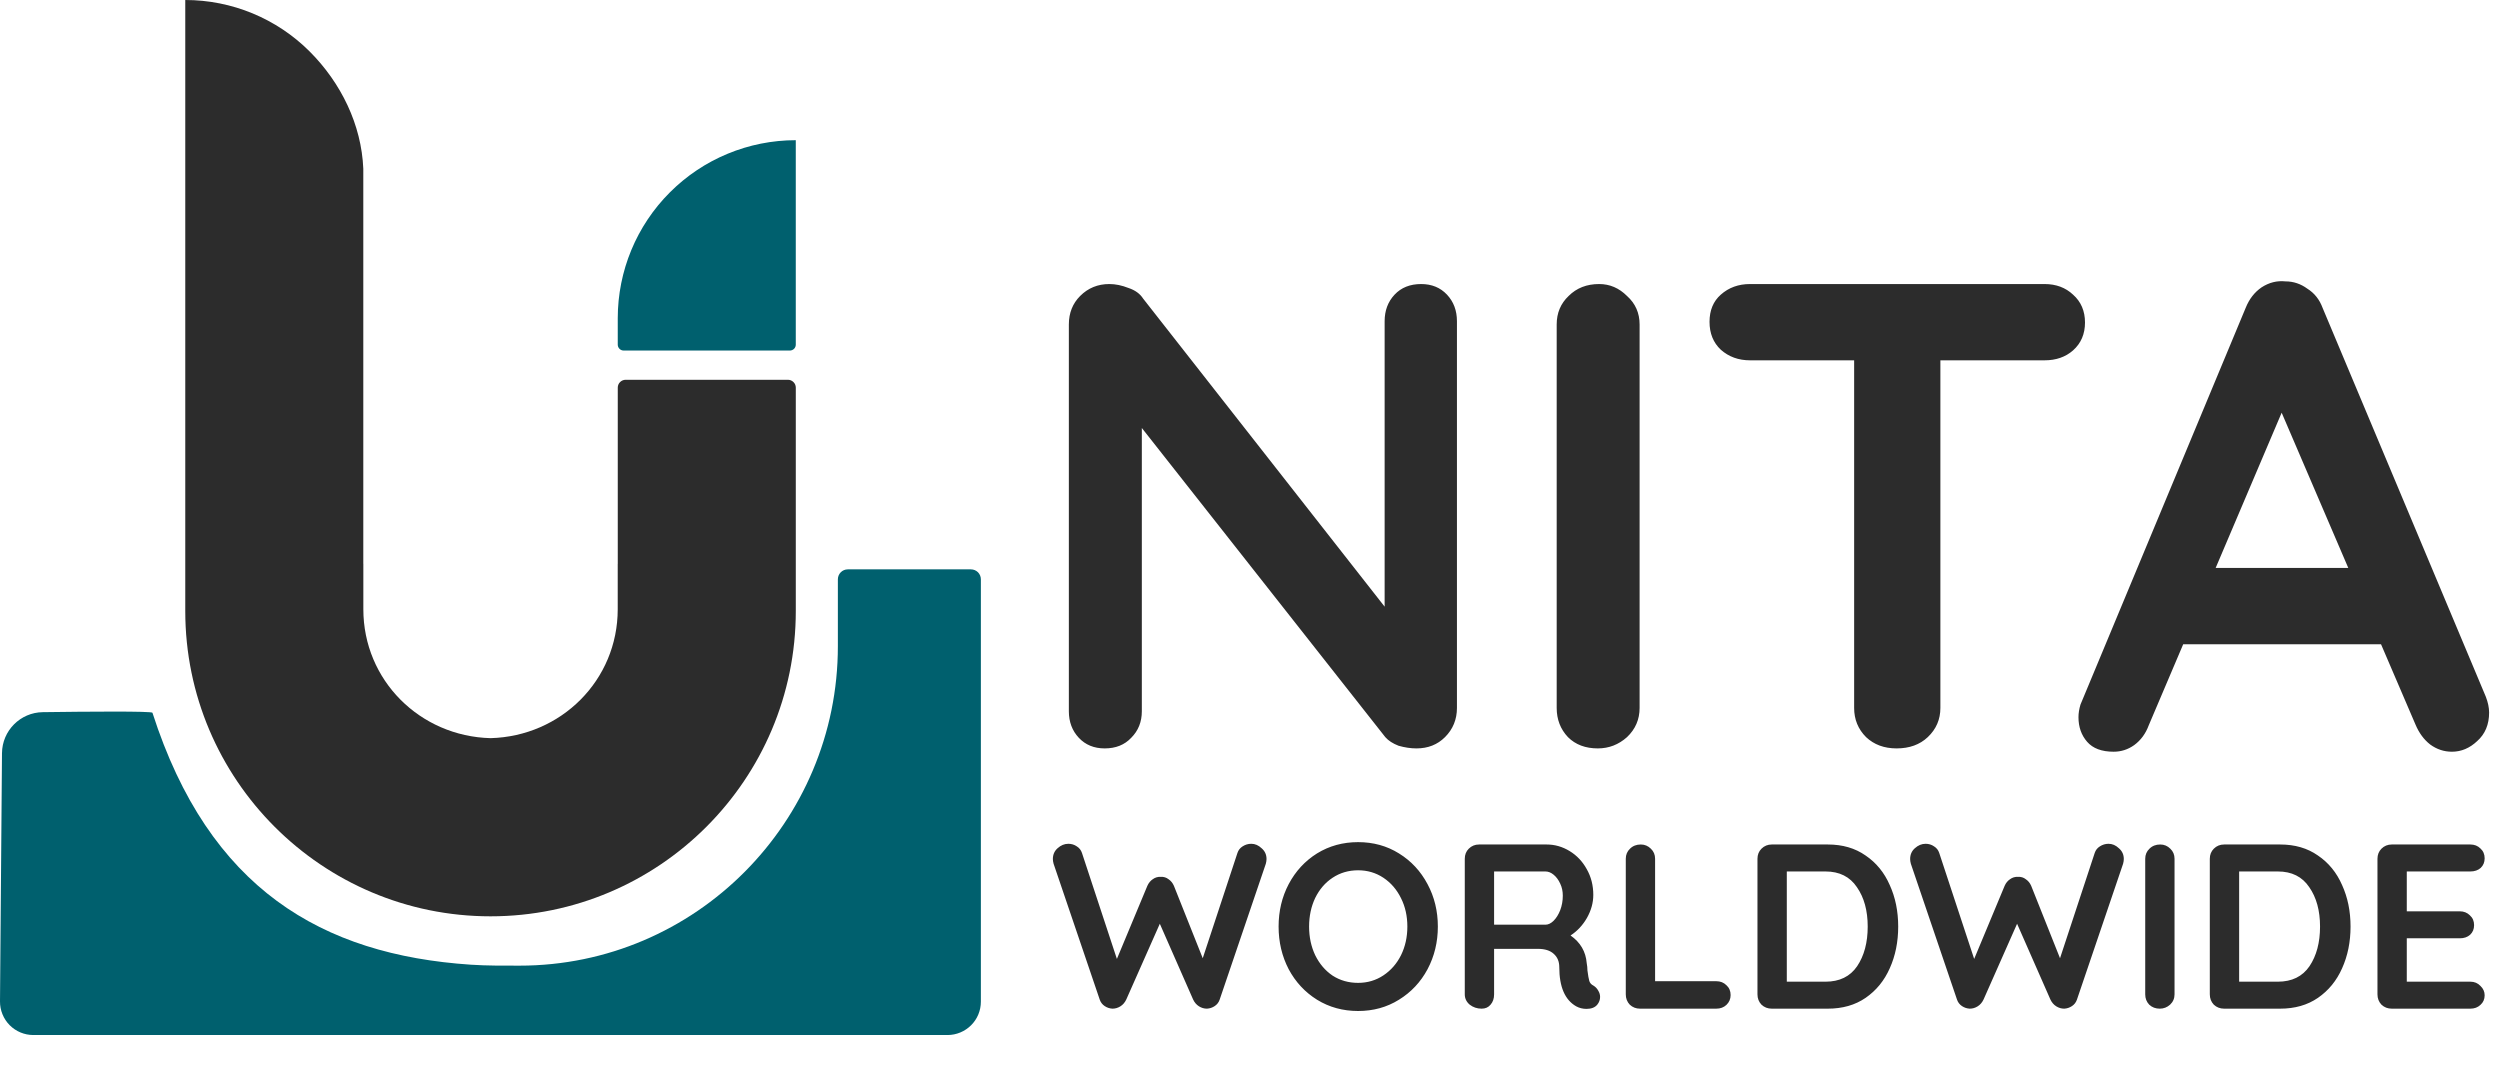 <svg width="157" height="67" viewBox="0 0 157 67" fill="none" xmlns="http://www.w3.org/2000/svg">
<path fill-rule="evenodd" clip-rule="evenodd" d="M53.242 35.756C52.897 35.756 52.618 36.035 52.618 36.382C52.618 37.687 52.618 40.583 52.618 40.583C52.618 51.63 43.67 60.643 32.625 60.643C31.611 60.643 30.584 60.65 29.573 60.583C20.199 59.957 13.124 55.809 9.574 44.761C9.539 44.653 5.468 44.686 2.688 44.724C1.275 44.742 0.137 45.886 0.125 47.299C0.093 51.336 0.03 59.141 6.73535e-05 62.89C-0.004 63.446 0.214 63.983 0.607 64.381C1 64.776 1.535 65 2.093 65C11.559 65 50.074 65 59.507 65C60.062 65 60.594 64.776 60.986 64.385C61.379 63.994 61.599 63.461 61.599 62.905V36.382C61.599 36.214 61.534 36.058 61.417 35.938C61.3 35.823 61.141 35.756 60.975 35.756H53.242Z" fill="#00606E"/>
<path fill-rule="evenodd" clip-rule="evenodd" d="M39.164 22.014C38.96 22.014 38.795 21.846 38.795 21.645C38.795 21.059 38.795 19.986 38.795 19.986C38.795 17.019 39.973 14.175 42.069 12.081C44.166 9.982 47.01 8.804 49.975 8.804H49.975C49.975 8.819 49.975 19.505 49.975 21.645C49.975 21.742 49.937 21.835 49.867 21.906C49.798 21.973 49.704 22.014 49.606 22.014C47.908 22.014 40.862 22.014 39.164 22.014Z" fill="#00606E"/>
<path fill-rule="evenodd" clip-rule="evenodd" d="M49.483 23.85C49.614 23.85 49.739 23.903 49.831 23.996C49.924 24.085 49.976 24.212 49.976 24.342C49.976 26.873 49.976 38.26 49.976 38.26L49.976 38.372H49.976C49.976 48.954 41.386 57.545 30.806 57.545C20.225 57.545 11.635 48.954 11.635 38.372V38.26V-0C14.565 -0 17.375 1.162 19.448 3.235C21.413 5.199 22.703 7.831 22.815 10.596V35.405H22.818V38.26C22.818 42.722 26.373 46.24 30.806 46.356C35.237 46.24 38.793 42.722 38.793 38.26V35.405H38.796C38.796 35.405 38.796 26.549 38.796 24.342C38.796 24.212 38.848 24.085 38.94 23.996C39.033 23.903 39.158 23.85 39.289 23.85H49.483Z" fill="#2C2C2C"/>
<path d="M89.246 17.838C89.913 17.838 90.454 18.06 90.871 18.504C91.288 18.948 91.496 19.504 91.496 20.171V44.459C91.496 45.181 91.246 45.792 90.746 46.292C90.274 46.764 89.677 47 88.955 47C88.594 47 88.219 46.944 87.83 46.833C87.469 46.694 87.191 46.514 86.997 46.292L70.624 25.503L71.707 24.837V44.667C71.707 45.334 71.485 45.889 71.041 46.333C70.624 46.778 70.069 47 69.374 47C68.708 47 68.166 46.778 67.749 46.333C67.333 45.889 67.124 45.334 67.124 44.667V20.379C67.124 19.657 67.361 19.06 67.833 18.587C68.333 18.087 68.944 17.838 69.666 17.838C70.055 17.838 70.457 17.921 70.874 18.087C71.291 18.226 71.596 18.449 71.79 18.754L87.663 39.001L86.955 39.501V20.171C86.955 19.504 87.163 18.948 87.58 18.504C87.996 18.06 88.552 17.838 89.246 17.838ZM102.967 44.459C102.967 45.181 102.703 45.792 102.176 46.292C101.648 46.764 101.037 47 100.343 47C99.565 47 98.94 46.764 98.468 46.292C97.996 45.792 97.76 45.181 97.76 44.459V20.379C97.76 19.657 98.01 19.06 98.51 18.587C99.01 18.087 99.648 17.838 100.426 17.838C101.093 17.838 101.676 18.087 102.176 18.587C102.703 19.06 102.967 19.657 102.967 20.379V44.459ZM119.106 47C118.329 47 117.69 46.764 117.19 46.292C116.69 45.792 116.44 45.181 116.44 44.459V20.296H121.856V44.459C121.856 45.181 121.592 45.792 121.064 46.292C120.564 46.764 119.912 47 119.106 47ZM109.899 22.628C109.177 22.628 108.566 22.406 108.066 21.962C107.594 21.518 107.358 20.934 107.358 20.212C107.358 19.49 107.594 18.921 108.066 18.504C108.566 18.06 109.177 17.838 109.899 17.838H128.397C129.119 17.838 129.716 18.06 130.188 18.504C130.688 18.948 130.938 19.532 130.938 20.254C130.938 20.976 130.688 21.559 130.188 22.004C129.716 22.42 129.119 22.628 128.397 22.628H109.899ZM143.943 24.378L134.944 45.542C134.75 46.07 134.445 46.486 134.028 46.792C133.639 47.069 133.209 47.208 132.736 47.208C131.987 47.208 131.431 47 131.07 46.583C130.709 46.167 130.528 45.653 130.528 45.042C130.528 44.792 130.57 44.528 130.653 44.25L141.027 19.337C141.249 18.782 141.582 18.351 142.027 18.046C142.499 17.74 142.999 17.615 143.527 17.671C144.026 17.671 144.485 17.824 144.901 18.129C145.346 18.407 145.665 18.81 145.86 19.337L156.108 43.751C156.247 44.111 156.316 44.445 156.316 44.75C156.316 45.5 156.066 46.097 155.566 46.542C155.094 46.986 154.567 47.208 153.983 47.208C153.483 47.208 153.025 47.056 152.609 46.75C152.22 46.444 151.914 46.028 151.692 45.5L142.735 24.628L143.943 24.378ZM136.236 40.459L138.527 35.668H149.776L150.567 40.459H136.236Z" fill="#2C2C2C"/>
<path d="M78.581 52.99C78.816 52.99 79.032 53.083 79.229 53.27C79.435 53.446 79.538 53.672 79.538 53.947C79.538 54.035 79.523 54.133 79.494 54.242L76.592 62.784C76.534 62.951 76.43 63.084 76.283 63.182C76.136 63.28 75.974 63.334 75.797 63.344C75.62 63.344 75.453 63.295 75.296 63.197C75.139 63.098 75.016 62.956 74.928 62.769L72.837 58.012L70.73 62.769C70.642 62.956 70.519 63.098 70.362 63.197C70.205 63.295 70.038 63.344 69.862 63.344C69.685 63.334 69.523 63.28 69.375 63.182C69.228 63.084 69.125 62.951 69.066 62.784L66.165 54.242C66.135 54.133 66.12 54.035 66.12 53.947C66.12 53.672 66.219 53.446 66.415 53.27C66.621 53.083 66.847 52.99 67.093 52.99C67.289 52.99 67.466 53.044 67.623 53.152C67.78 53.25 67.888 53.387 67.947 53.564L70.141 60.221L72.056 55.626C72.135 55.449 72.248 55.312 72.395 55.214C72.542 55.106 72.709 55.056 72.895 55.066C73.082 55.056 73.244 55.106 73.382 55.214C73.529 55.312 73.642 55.449 73.72 55.626L75.532 60.177L77.712 53.564C77.771 53.387 77.879 53.25 78.036 53.152C78.203 53.044 78.384 52.99 78.581 52.99ZM90.297 58.189C90.297 59.161 90.081 60.054 89.649 60.869C89.217 61.675 88.618 62.313 87.852 62.784C87.096 63.255 86.242 63.491 85.289 63.491C84.337 63.491 83.478 63.255 82.712 62.784C81.956 62.313 81.362 61.675 80.93 60.869C80.507 60.054 80.296 59.161 80.296 58.189C80.296 57.217 80.507 56.328 80.93 55.523C81.362 54.708 81.956 54.065 82.712 53.593C83.478 53.122 84.337 52.886 85.289 52.886C86.242 52.886 87.096 53.122 87.852 53.593C88.618 54.065 89.217 54.708 89.649 55.523C90.081 56.328 90.297 57.217 90.297 58.189ZM88.382 58.189C88.382 57.531 88.25 56.937 87.984 56.407C87.719 55.867 87.351 55.44 86.88 55.125C86.409 54.811 85.878 54.654 85.289 54.654C84.69 54.654 84.155 54.811 83.684 55.125C83.222 55.43 82.859 55.852 82.594 56.392C82.339 56.932 82.211 57.531 82.211 58.189C82.211 58.847 82.339 59.446 82.594 59.986C82.859 60.526 83.222 60.953 83.684 61.267C84.155 61.571 84.69 61.724 85.289 61.724C85.878 61.724 86.409 61.566 86.88 61.252C87.351 60.938 87.719 60.516 87.984 59.986C88.25 59.446 88.382 58.847 88.382 58.189ZM100.074 61.9C100.201 61.979 100.299 62.082 100.368 62.21C100.447 62.337 100.486 62.47 100.486 62.607C100.486 62.784 100.427 62.946 100.309 63.093C100.162 63.27 99.936 63.358 99.632 63.358C99.396 63.358 99.18 63.304 98.984 63.197C98.277 62.794 97.923 61.974 97.923 60.737C97.923 60.383 97.805 60.103 97.57 59.897C97.344 59.691 97.015 59.588 96.583 59.588H93.829V62.445C93.829 62.71 93.755 62.926 93.608 63.093C93.47 63.26 93.284 63.344 93.048 63.344C92.763 63.344 92.513 63.26 92.297 63.093C92.091 62.917 91.988 62.701 91.988 62.445V53.932C91.988 53.677 92.071 53.466 92.238 53.299C92.415 53.122 92.631 53.034 92.886 53.034H97.128C97.638 53.034 98.12 53.171 98.571 53.446C99.023 53.721 99.381 54.099 99.646 54.58C99.921 55.061 100.059 55.602 100.059 56.2C100.059 56.691 99.926 57.172 99.661 57.644C99.396 58.105 99.052 58.474 98.63 58.748C99.249 59.181 99.588 59.76 99.646 60.486C99.676 60.644 99.691 60.796 99.691 60.943C99.73 61.247 99.769 61.468 99.808 61.606C99.848 61.733 99.936 61.832 100.074 61.9ZM97.054 58.071C97.231 58.071 97.403 57.987 97.57 57.821C97.737 57.654 97.874 57.433 97.982 57.158C98.09 56.873 98.144 56.569 98.144 56.245C98.144 55.97 98.09 55.719 97.982 55.493C97.874 55.258 97.737 55.071 97.57 54.934C97.403 54.796 97.231 54.728 97.054 54.728H93.829V58.071H97.054ZM107.784 61.62C108.04 61.62 108.251 61.704 108.418 61.871C108.594 62.028 108.683 62.234 108.683 62.489C108.683 62.735 108.594 62.941 108.418 63.108C108.251 63.265 108.04 63.344 107.784 63.344H102.997C102.742 63.344 102.526 63.26 102.349 63.093C102.183 62.917 102.099 62.701 102.099 62.445V53.932C102.099 53.677 102.187 53.466 102.364 53.299C102.541 53.122 102.767 53.034 103.042 53.034C103.287 53.034 103.498 53.122 103.675 53.299C103.852 53.466 103.94 53.677 103.94 53.932V61.62H107.784ZM114.788 53.034C115.711 53.034 116.501 53.264 117.159 53.726C117.827 54.178 118.333 54.796 118.676 55.582C119.03 56.358 119.207 57.227 119.207 58.189C119.207 59.151 119.03 60.025 118.676 60.81C118.333 61.586 117.827 62.205 117.159 62.666C116.501 63.118 115.711 63.344 114.788 63.344H111.268C111.013 63.344 110.797 63.26 110.62 63.093C110.453 62.917 110.369 62.701 110.369 62.445V53.932C110.369 53.677 110.453 53.466 110.62 53.299C110.797 53.122 111.013 53.034 111.268 53.034H114.788ZM114.641 61.65C115.524 61.65 116.187 61.326 116.629 60.678C117.071 60.02 117.292 59.19 117.292 58.189C117.292 57.187 117.066 56.362 116.614 55.714C116.172 55.056 115.515 54.728 114.641 54.728H112.211V61.65H114.641ZM132.417 52.99C132.653 52.99 132.869 53.083 133.066 53.27C133.272 53.446 133.375 53.672 133.375 53.947C133.375 54.035 133.36 54.133 133.331 54.242L130.429 62.784C130.37 62.951 130.267 63.084 130.12 63.182C129.973 63.28 129.811 63.334 129.634 63.344C129.457 63.344 129.29 63.295 129.133 63.197C128.976 63.098 128.853 62.956 128.765 62.769L126.673 58.012L124.567 62.769C124.479 62.956 124.356 63.098 124.199 63.197C124.042 63.295 123.875 63.344 123.698 63.344C123.521 63.334 123.359 63.28 123.212 63.182C123.065 63.084 122.962 62.951 122.903 62.784L120.001 54.242C119.972 54.133 119.957 54.035 119.957 53.947C119.957 53.672 120.055 53.446 120.252 53.27C120.458 53.083 120.684 52.99 120.929 52.99C121.126 52.99 121.302 53.044 121.459 53.152C121.617 53.25 121.725 53.387 121.783 53.564L123.978 60.221L125.893 55.626C125.971 55.449 126.084 55.312 126.231 55.214C126.379 55.106 126.546 55.056 126.732 55.066C126.919 55.056 127.081 55.106 127.218 55.214C127.366 55.312 127.479 55.449 127.557 55.626L129.369 60.177L131.548 53.564C131.607 53.387 131.715 53.25 131.873 53.152C132.039 53.044 132.221 52.99 132.417 52.99ZM136.561 62.445C136.561 62.701 136.468 62.917 136.282 63.093C136.095 63.26 135.879 63.344 135.634 63.344C135.368 63.344 135.148 63.26 134.971 63.093C134.804 62.917 134.72 62.701 134.72 62.445V53.932C134.72 53.677 134.809 53.466 134.986 53.299C135.162 53.122 135.388 53.034 135.663 53.034C135.908 53.034 136.12 53.122 136.296 53.299C136.473 53.466 136.561 53.677 136.561 53.932V62.445ZM143.195 53.034C144.118 53.034 144.908 53.264 145.566 53.726C146.234 54.178 146.74 54.796 147.083 55.582C147.437 56.358 147.614 57.227 147.614 58.189C147.614 59.151 147.437 60.025 147.083 60.81C146.74 61.586 146.234 62.205 145.566 62.666C144.908 63.118 144.118 63.344 143.195 63.344H139.675C139.42 63.344 139.204 63.26 139.027 63.093C138.86 62.917 138.776 62.701 138.776 62.445V53.932C138.776 53.677 138.86 53.466 139.027 53.299C139.204 53.122 139.42 53.034 139.675 53.034H143.195ZM143.048 61.65C143.931 61.65 144.594 61.326 145.036 60.678C145.478 60.02 145.699 59.19 145.699 58.189C145.699 57.187 145.473 56.362 145.021 55.714C144.58 55.056 143.922 54.728 143.048 54.728H140.618V61.65H143.048ZM155.138 61.65C155.393 61.65 155.604 61.738 155.771 61.915C155.948 62.082 156.036 62.278 156.036 62.504C156.036 62.75 155.948 62.951 155.771 63.108C155.604 63.265 155.393 63.344 155.138 63.344H150.204C149.948 63.344 149.732 63.26 149.555 63.093C149.389 62.917 149.305 62.701 149.305 62.445V53.932C149.305 53.677 149.389 53.466 149.555 53.299C149.732 53.122 149.948 53.034 150.204 53.034H155.138C155.393 53.034 155.604 53.117 155.771 53.284C155.948 53.441 156.036 53.648 156.036 53.903C156.036 54.148 155.953 54.349 155.786 54.507C155.619 54.654 155.403 54.728 155.138 54.728H151.146V57.231H154.475C154.73 57.231 154.941 57.315 155.108 57.482C155.285 57.639 155.373 57.845 155.373 58.1C155.373 58.346 155.29 58.547 155.123 58.704C154.956 58.852 154.74 58.925 154.475 58.925H151.146V61.65H155.138Z" fill="#2C2C2C"/>
</svg>
